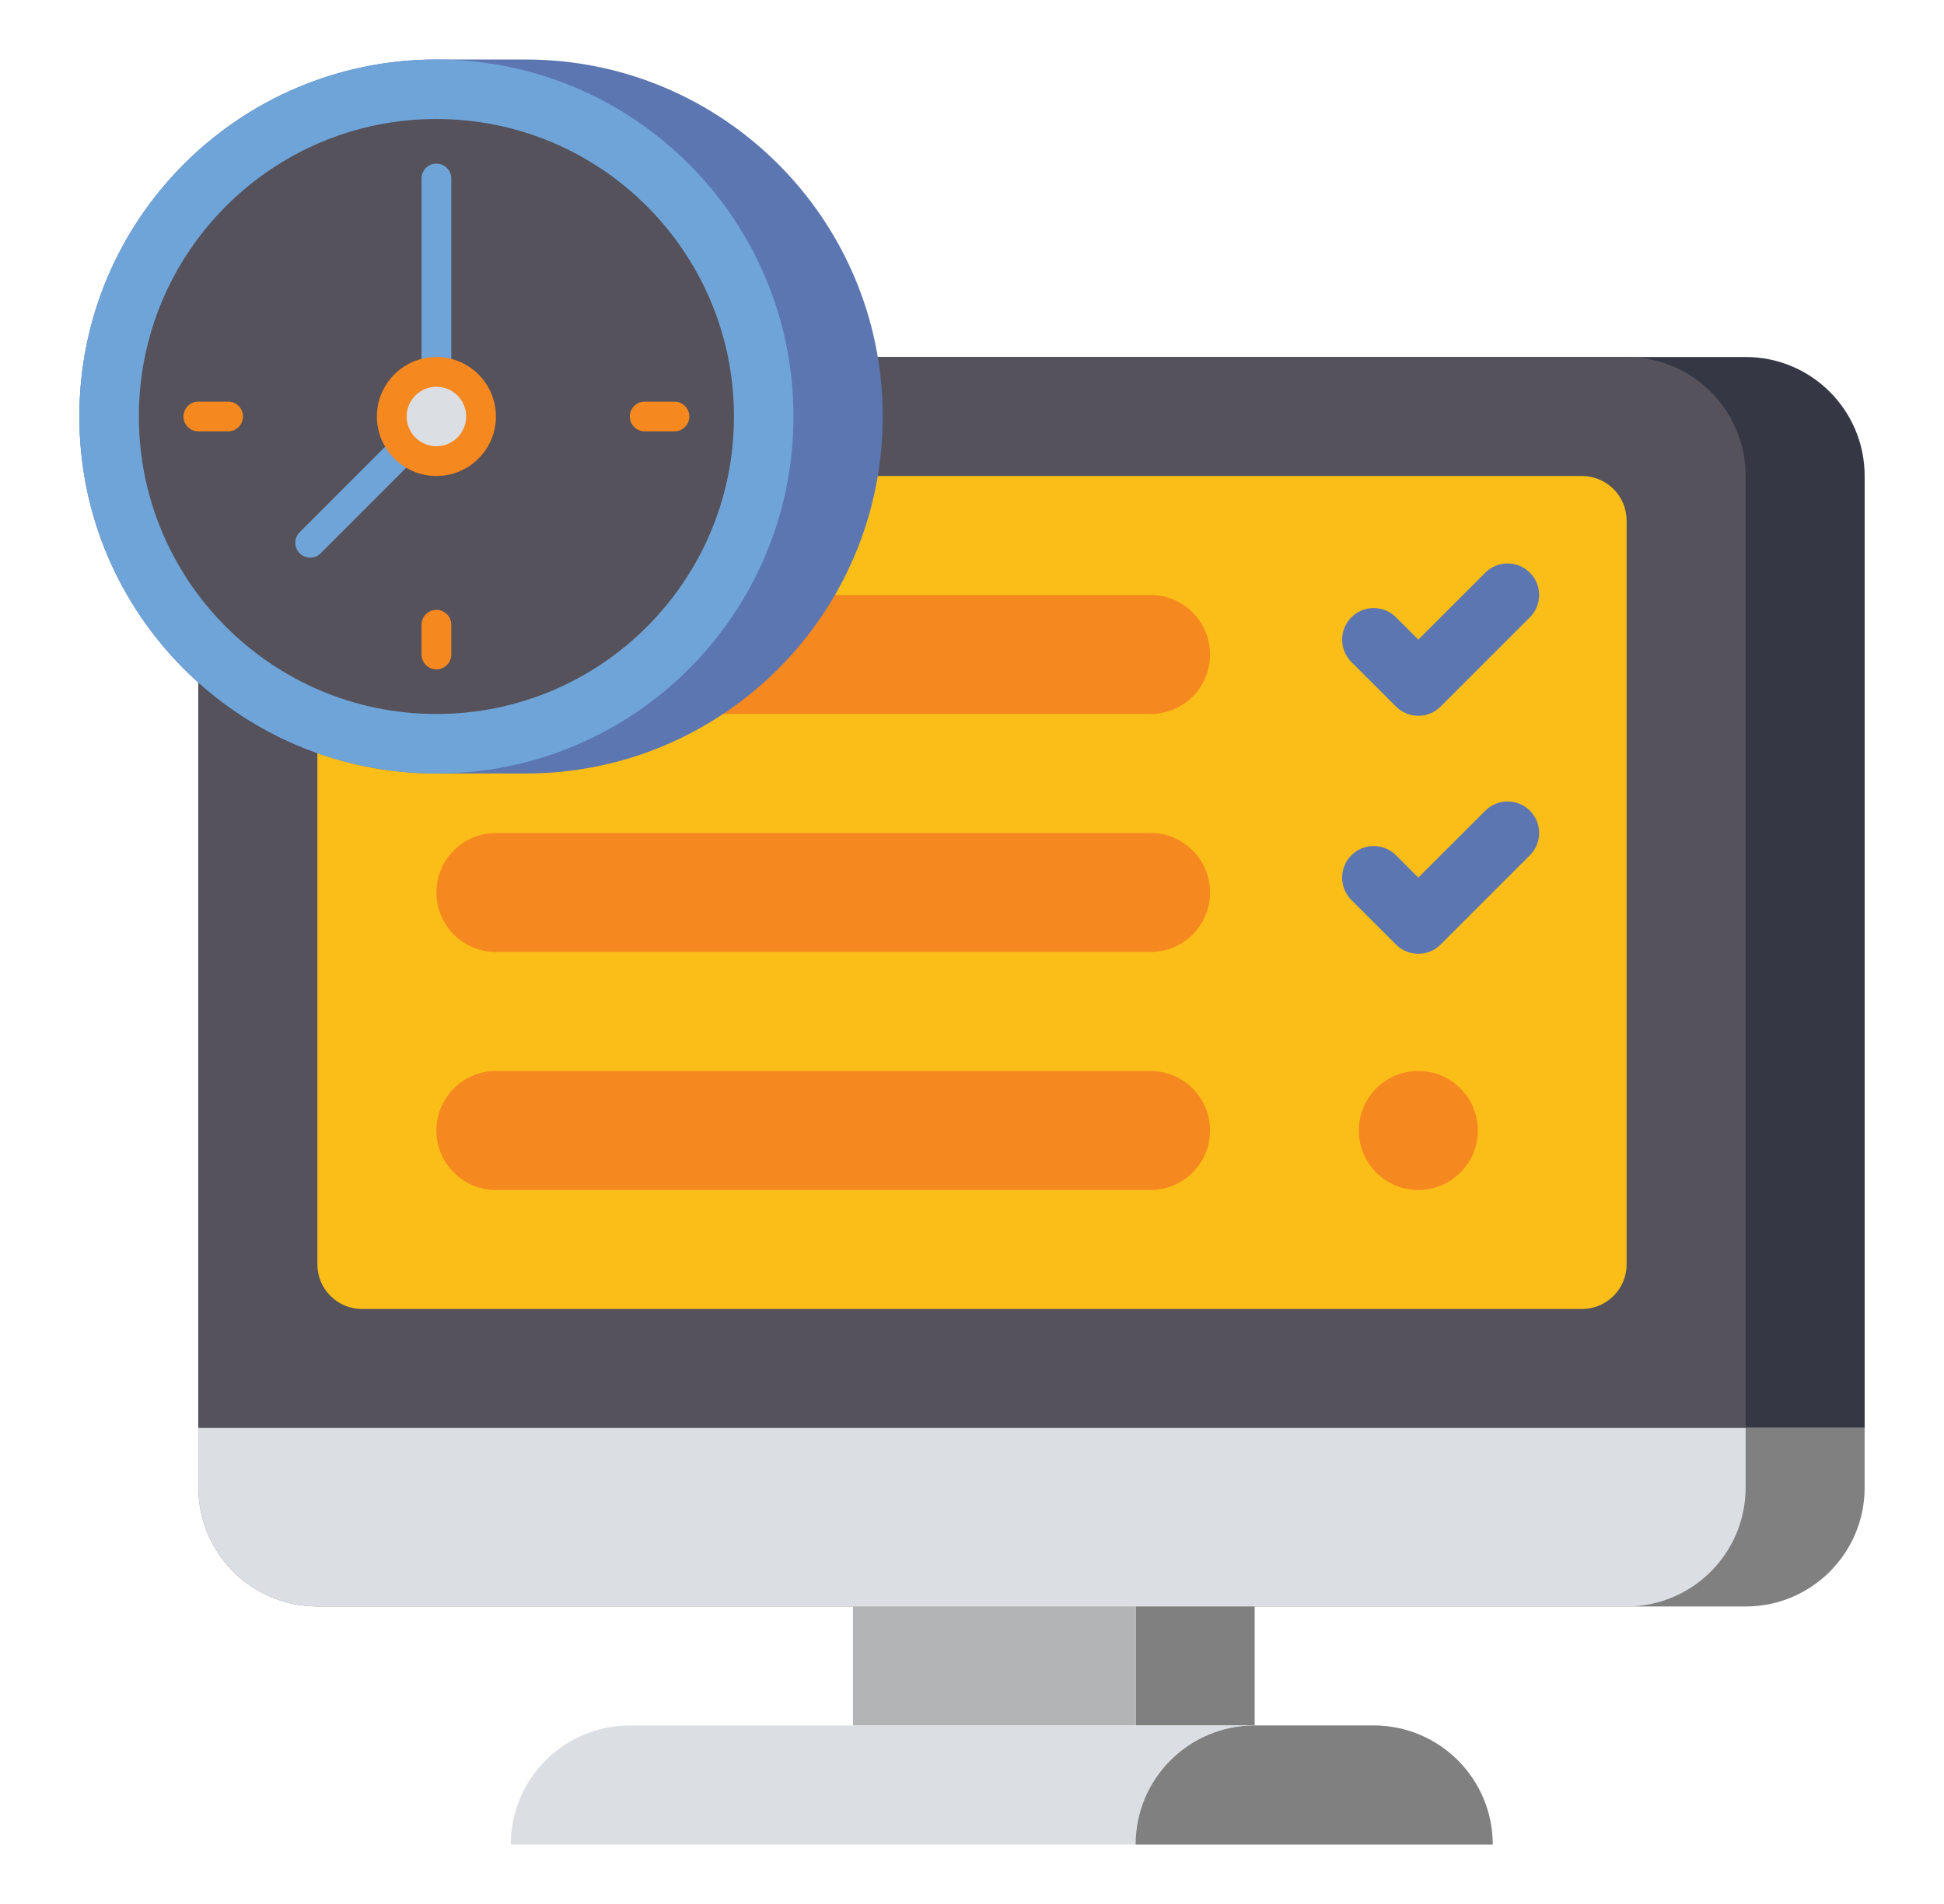 <svg width="49" height="48" viewBox="0 0 49 48" fill="none" xmlns="http://www.w3.org/2000/svg">
<g clip-path="url(#clip0_108_683)">
<g clip-path="url(#clip1_108_683)">
<g clip-path="url(#clip2_108_683)">
<path d="M47 36H5V12C5 10.343 6.343 9 8 9H44C45.657 9 47 10.343 47 12V36Z" fill="#353744"/>
</g>
<g clip-path="url(#clip3_108_683)">
<path d="M47 36H5V37.5C5 39.157 6.343 40.5 8 40.5H44C45.657 40.5 47 39.157 47 37.5V36Z" fill="#808080"/>
</g>
<g clip-path="url(#clip4_108_683)">
<path d="M44 36H5V12C5 10.343 6.343 9 8 9H41C42.657 9 44 10.343 44 12V36Z" fill="#55525B"/>
</g>
<g clip-path="url(#clip5_108_683)">
<path d="M44 36H5V37.5C5 39.157 6.343 40.5 8 40.5H41C42.657 40.5 44 39.157 44 37.5V36Z" fill="#DBDEE3"/>
</g>
<g clip-path="url(#clip6_108_683)">
<path d="M39.875 12H9.125C8.504 12 8 12.504 8 13.125V31.875C8 32.496 8.504 33 9.125 33H39.875C40.496 33 41 32.496 41 31.875V13.125C41 12.504 40.496 12 39.875 12Z" fill="#FBBE18"/>
</g>
<g clip-path="url(#clip7_108_683)">
<path d="M12.5 18H29C29.829 18 30.5 17.329 30.5 16.5C30.5 15.671 29.829 15 29 15H12.5C11.671 15 11 15.671 11 16.5C11 17.329 11.671 18 12.5 18Z" fill="#F68820"/>
</g>
<g clip-path="url(#clip8_108_683)">
<path d="M12.5 24H29C29.829 24 30.5 23.329 30.5 22.5C30.5 21.671 29.829 21 29 21H12.5C11.671 21 11 21.671 11 22.5C11 23.329 11.671 24 12.5 24Z" fill="#F68820"/>
</g>
<g clip-path="url(#clip9_108_683)">
<path d="M12.5 30H29C29.829 30 30.5 29.329 30.5 28.5C30.5 27.671 29.829 27 29 27H12.5C11.671 27 11 27.671 11 28.5C11 29.329 11.671 30 12.5 30Z" fill="#F68820"/>
</g>
<g clip-path="url(#clip10_108_683)">
<path d="M31.625 43.5H28.625V40.5H31.625V43.5Z" fill="#808080"/>
</g>
<g clip-path="url(#clip11_108_683)">
<path d="M21.5 40.5H28.625V43.5H21.5V40.5Z" fill="#B3B4B6"/>
</g>
<g clip-path="url(#clip12_108_683)">
<path d="M34.625 43.5H15.875C14.218 43.5 12.875 44.843 12.875 46.5H37.625C37.625 44.843 36.282 43.5 34.625 43.5Z" fill="#DBDEE3"/>
</g>
<g clip-path="url(#clip13_108_683)">
<path d="M34.625 43.5H31.625C29.968 43.5 28.625 44.843 28.625 46.5H37.625C37.625 44.843 36.282 43.5 34.625 43.5Z" fill="#808080"/>
</g>
<g clip-path="url(#clip14_108_683)">
<path d="M13.25 1.5H11C6.03 1.5 2 5.53 2 10.5C2 15.47 6.03 19.5 11 19.5H13.25C18.22 19.5 22.25 15.47 22.25 10.5C22.25 5.53 18.22 1.5 13.25 1.5Z" fill="#5C76B2"/>
</g>
<g clip-path="url(#clip15_108_683)">
<path d="M11 19.5C15.971 19.5 20 15.471 20 10.5C20 5.529 15.971 1.5 11 1.5C6.029 1.5 2 5.529 2 10.5C2 15.471 6.029 19.5 11 19.5Z" fill="#6FA4D8"/>
</g>
<g clip-path="url(#clip16_108_683)">
<path d="M11 18C15.142 18 18.5 14.642 18.5 10.5C18.5 6.358 15.142 3 11 3C6.858 3 3.5 6.358 3.5 10.5C3.5 14.642 6.858 18 11 18Z" fill="#55525B"/>
</g>
<g clip-path="url(#clip17_108_683)">
<path d="M11 10.875C10.793 10.875 10.625 10.707 10.625 10.5V4.5C10.625 4.293 10.793 4.125 11 4.125C11.207 4.125 11.375 4.293 11.375 4.5V10.5C11.375 10.707 11.207 10.875 11 10.875Z" fill="#6FA4D8"/>
</g>
<g clip-path="url(#clip18_108_683)">
<path d="M7.819 14.057C7.723 14.057 7.627 14.021 7.553 13.948C7.407 13.802 7.407 13.564 7.553 13.418L10.735 10.235C10.881 10.089 11.118 10.089 11.265 10.235C11.411 10.382 11.411 10.619 11.265 10.765L8.083 13.948C8.011 14.021 7.915 14.057 7.819 14.057Z" fill="#6FA4D8"/>
</g>
<g clip-path="url(#clip19_108_683)">
<path d="M11 12C11.828 12 12.5 11.328 12.5 10.5C12.5 9.672 11.828 9 11 9C10.172 9 9.5 9.672 9.5 10.5C9.5 11.328 10.172 12 11 12Z" fill="#F68820"/>
</g>
<g clip-path="url(#clip20_108_683)">
<path d="M11 11.25C11.414 11.25 11.75 10.914 11.75 10.5C11.75 10.086 11.414 9.75 11 9.75C10.586 9.75 10.25 10.086 10.25 10.5C10.25 10.914 10.586 11.25 11 11.25Z" fill="#DBDEE3"/>
</g>
<g clip-path="url(#clip21_108_683)">
<path d="M5.75 10.875H5C4.793 10.875 4.625 10.707 4.625 10.5C4.625 10.293 4.793 10.125 5 10.125H5.75C5.957 10.125 6.125 10.293 6.125 10.5C6.125 10.707 5.957 10.875 5.75 10.875Z" fill="#F68820"/>
</g>
<g clip-path="url(#clip22_108_683)">
<path d="M11 16.875C10.793 16.875 10.625 16.707 10.625 16.5V15.75C10.625 15.543 10.793 15.375 11 15.375C11.207 15.375 11.375 15.543 11.375 15.75V16.5C11.375 16.707 11.207 16.875 11 16.875Z" fill="#F68820"/>
</g>
<g clip-path="url(#clip23_108_683)">
<path d="M17 10.875H16.25C16.043 10.875 15.875 10.707 15.875 10.5C15.875 10.293 16.043 10.125 16.25 10.125H17C17.207 10.125 17.375 10.293 17.375 10.5C17.375 10.707 17.207 10.875 17 10.875Z" fill="#F68820"/>
</g>
<g clip-path="url(#clip24_108_683)">
<path d="M35.75 30C34.921 30 34.25 29.329 34.25 28.5C34.25 27.671 34.921 27 35.75 27C36.579 27 37.25 27.671 37.25 28.5C37.25 29.329 36.579 30 35.75 30Z" fill="#F68820"/>
</g>
<g clip-path="url(#clip25_108_683)">
<path d="M35.188 15.562L35.75 16.125L37.438 14.438C37.748 14.127 38.252 14.127 38.562 14.438C38.873 14.748 38.873 15.252 38.562 15.562L36.312 17.812C36.002 18.123 35.498 18.123 35.188 17.812L34.062 16.688C33.752 16.377 33.752 15.873 34.062 15.562C34.373 15.252 34.877 15.252 35.188 15.562Z" fill="#5C76B2"/>
</g>
<g clip-path="url(#clip26_108_683)">
<path d="M35.188 21.562L35.75 22.125L37.438 20.438C37.748 20.127 38.252 20.127 38.562 20.438C38.873 20.748 38.873 21.252 38.562 21.562L36.312 23.812C36.002 24.123 35.498 24.123 35.188 23.812L34.062 22.688C33.752 22.377 33.752 21.873 34.062 21.562C34.373 21.252 34.877 21.252 35.188 21.562Z" fill="#5C76B2"/>
</g>
</g>
</g>
<defs>
<clipPath id="clip0_108_683">
<rect width="48" height="48" fill="white" transform="translate(0.5)"/>
</clipPath>
<clipPath id="clip1_108_683">
<rect width="45" height="45" fill="white" transform="translate(2 1.5)"/>
</clipPath>
<clipPath id="clip2_108_683">
<rect width="42" height="27" fill="white" transform="translate(5 9)"/>
</clipPath>
<clipPath id="clip3_108_683">
<rect width="42" height="4.5" fill="white" transform="translate(5 36)"/>
</clipPath>
<clipPath id="clip4_108_683">
<rect width="39" height="27" fill="white" transform="translate(5 9)"/>
</clipPath>
<clipPath id="clip5_108_683">
<rect width="39" height="4.5" fill="white" transform="translate(5 36)"/>
</clipPath>
<clipPath id="clip6_108_683">
<rect width="33" height="21" fill="white" transform="translate(8 12)"/>
</clipPath>
<clipPath id="clip7_108_683">
<rect width="19.5" height="3" fill="white" transform="translate(11 15)"/>
</clipPath>
<clipPath id="clip8_108_683">
<rect width="19.5" height="3" fill="white" transform="translate(11 21)"/>
</clipPath>
<clipPath id="clip9_108_683">
<rect width="19.5" height="3" fill="white" transform="translate(11 27)"/>
</clipPath>
<clipPath id="clip10_108_683">
<rect width="3" height="3" fill="white" transform="translate(28.625 40.5)"/>
</clipPath>
<clipPath id="clip11_108_683">
<rect width="7.125" height="3" fill="white" transform="translate(21.5 40.5)"/>
</clipPath>
<clipPath id="clip12_108_683">
<rect width="24.75" height="3" fill="white" transform="translate(12.875 43.5)"/>
</clipPath>
<clipPath id="clip13_108_683">
<rect width="9" height="3" fill="white" transform="translate(28.625 43.5)"/>
</clipPath>
<clipPath id="clip14_108_683">
<rect width="20.25" height="18" fill="white" transform="translate(2 1.5)"/>
</clipPath>
<clipPath id="clip15_108_683">
<rect width="18" height="18" fill="white" transform="translate(2 1.5)"/>
</clipPath>
<clipPath id="clip16_108_683">
<rect width="15" height="15" fill="white" transform="translate(3.5 3)"/>
</clipPath>
<clipPath id="clip17_108_683">
<rect width="0.75" height="6.75" fill="white" transform="translate(10.625 4.125)"/>
</clipPath>
<clipPath id="clip18_108_683">
<rect width="3.931" height="3.932" fill="white" transform="translate(7.443 10.126)"/>
</clipPath>
<clipPath id="clip19_108_683">
<rect width="3" height="3" fill="white" transform="translate(9.5 9)"/>
</clipPath>
<clipPath id="clip20_108_683">
<rect width="1.5" height="1.5" fill="white" transform="translate(10.25 9.75)"/>
</clipPath>
<clipPath id="clip21_108_683">
<rect width="1.5" height="0.75" fill="white" transform="translate(4.625 10.125)"/>
</clipPath>
<clipPath id="clip22_108_683">
<rect width="0.75" height="1.5" fill="white" transform="translate(10.625 15.375)"/>
</clipPath>
<clipPath id="clip23_108_683">
<rect width="1.5" height="0.75" fill="white" transform="translate(15.875 10.125)"/>
</clipPath>
<clipPath id="clip24_108_683">
<rect width="3" height="3" fill="white" transform="translate(34.25 27)"/>
</clipPath>
<clipPath id="clip25_108_683">
<rect width="4.966" height="3.841" fill="white" transform="translate(33.83 14.205)"/>
</clipPath>
<clipPath id="clip26_108_683">
<rect width="4.966" height="3.841" fill="white" transform="translate(33.83 20.205)"/>
</clipPath>
</defs>
</svg>
